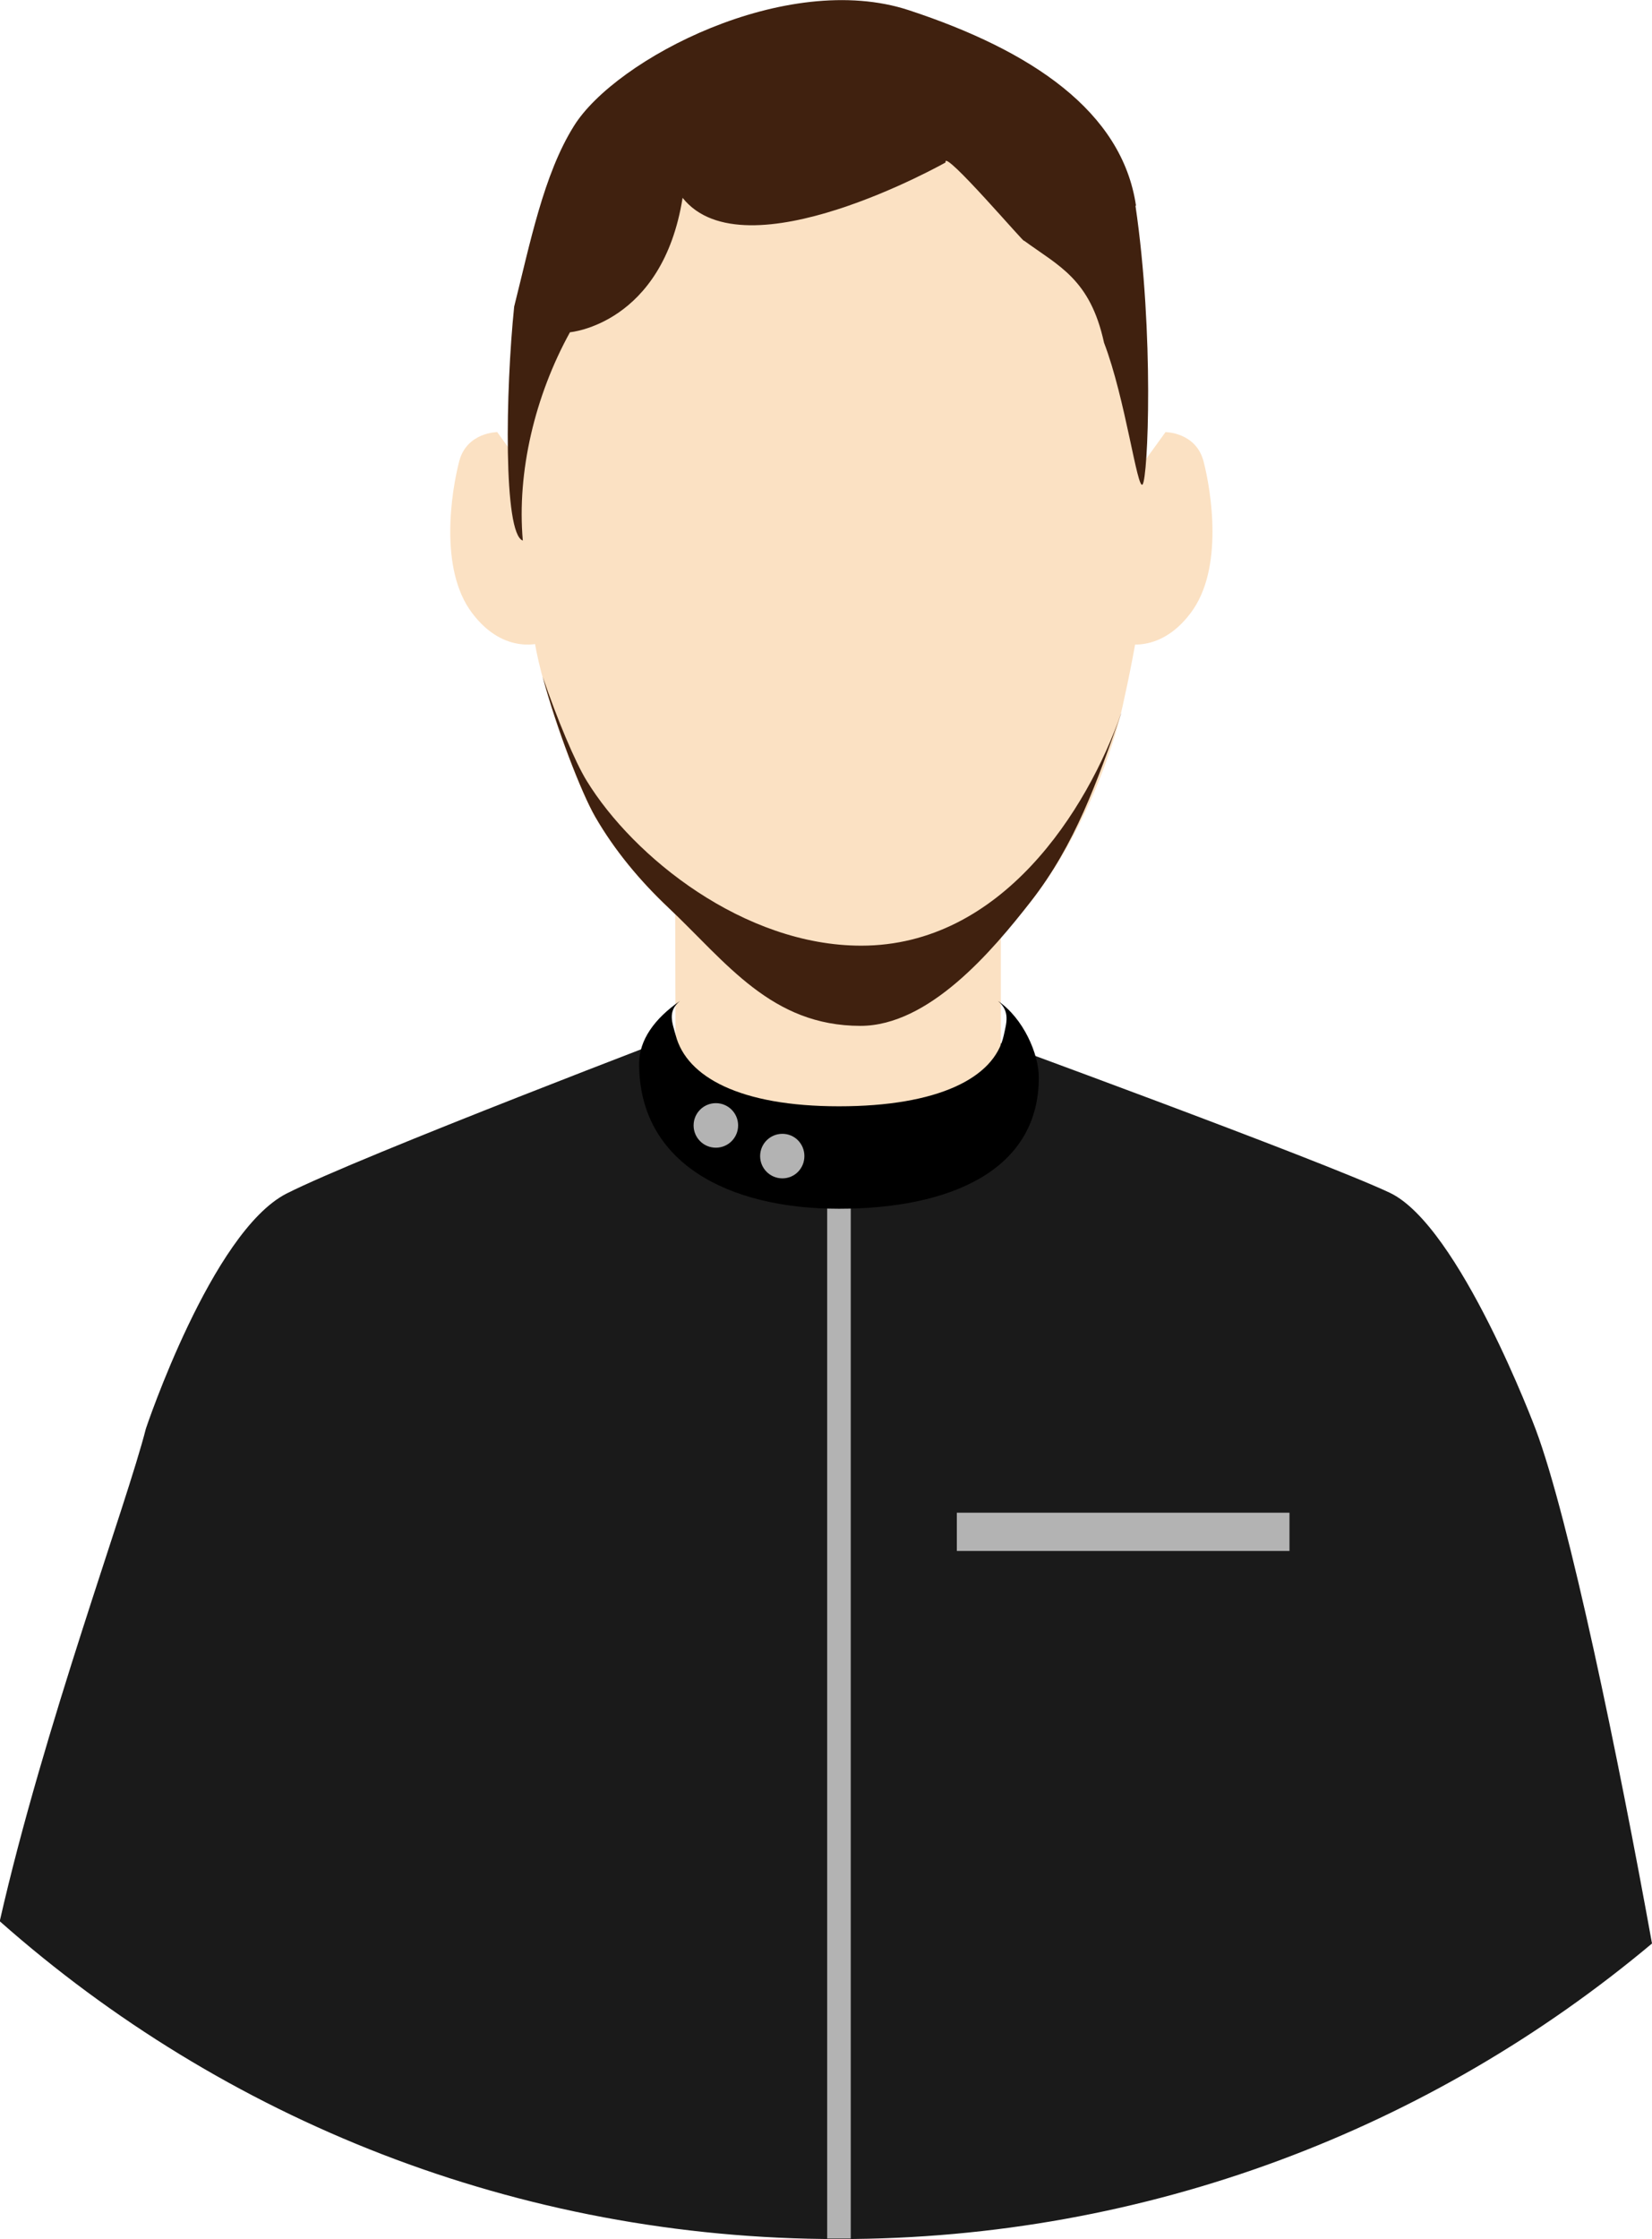 <?xml version="1.0" encoding="UTF-8"?>
<svg id="_レイヤー_2" data-name="レイヤー 2" xmlns="http://www.w3.org/2000/svg" viewBox="0 0 63.07 85.45">
  <defs>
    <style>
      .cls-1 {
        fill: #40210f;
      }

      .cls-2 {
        fill: #1a1a1a;
      }

      .cls-3 {
        fill: #b3b3b3;
      }

      .cls-4 {
        fill: #fbe1c3;
      }
    </style>
  </defs>
  <g id="_レイヤー_1-2" data-name="レイヤー 1">
    <g>
      <path class="cls-2" d="M32.03,85.45c11.82,0,22.64-4.24,31.04-11.28-1.28-7.08-3.16-16.21-4.44-19.62,0,0-2.91-7.77-5.57-9.03-2.67-1.26-15.84-6.07-15.84-6.07l-1.12-.67-8.32.12-1.23.35s-12.75,4.85-15.61,6.3c-2.86,1.46-5.37,8.97-5.37,8.97-.74,2.91-3.89,11.36-5.58,18.8,8.53,7.55,19.74,12.13,32.03,12.13Z"/>
      <path class="cls-4" d="M18.99,16.49s-1.17,0-1.46,1.12c-.29,1.12-.78,4.1.49,5.78,1.26,1.68,2.72,1.12,2.72,1.12v-5.59l-1.75-2.42Z"/>
      <polygon class="cls-4" points="25.77 31.94 25.8 43.3 38.21 43.3 38.21 32.01 25.77 31.94"/>
      <path class="cls-4" d="M44.49,16.49s1.17,0,1.46,1.12c.29,1.12.78,4.1-.49,5.78-1.26,1.68-2.72,1.12-2.72,1.12v-5.59l1.75-2.42Z"/>
      <path class="cls-4" d="M43.83,20.06c0,1.97-.45,4.56-.98,6.93-.75,3.37-4.03,11.09-10.02,11.09-4.31,0-8.39-3.93-10.11-6.9-.64-1.1-1.86-4.41-2.24-6.32-.75-3.78-.82-6.36-.82-9.27,0-9.93,4.79-13.45,12.18-13.45s11.99,7.98,11.99,17.91Z"/>
      <path class="cls-1" d="M43.37,7.85c-.53-3.6-3.99-5.92-8.67-7.46-4.68-1.54-11.2,1.86-12.79,4.42-1.16,1.85-1.68,4.51-2.28,6.89-.33,3.2-.42,8.68.33,8.93-.23-2.62.46-5.52,1.8-7.95,0,0,3.53-.3,4.3-5.13,2.37,2.98,10.04-1.35,10.04-1.35-.12-.59,3.15,3.25,2.99,2.98,1.34.98,2.53,1.47,3.06,3.9.81,2.11,1.27,5.64,1.47,5.41.21-.23.45-5.76-.27-10.64Z"/>
      <path class="cls-1" d="M42.8,27.23c-1.29,3.68-4.55,8.86-9.92,8.86-4.47,0-8.69-3.37-10.48-6.29-.44-.71-1.14-2.38-1.68-3.97.51,1.91,1.47,4.42,2.01,5.35.74,1.28,1.7,2.43,2.78,3.45,2.23,2.11,3.94,4.52,7.34,4.52,2.61,0,5.02-2.84,6.5-4.74,1.71-2.19,2.54-4.6,3.45-7.17Z"/>
      <rect class="cls-3" x="31.58" y="45.2" width=".9" height="40.23"/>
      <path d="M38.1,38.2c.48.4.32.85.22,1.32-.36,1.62-2.51,2.7-6.29,2.7s-5.81-1.12-6.23-2.7c-.13-.48-.33-.92.16-1.32-.97.67-1.56,1.49-1.56,2.39,0,3.8,3.41,5.54,7.63,5.54s7.63-1.45,7.63-5.01c0-.9-.59-2.26-1.56-2.92Z"/>
      <path class="cls-3" d="M30.71,44.12c0,.47-.37.85-.84.85s-.85-.38-.85-.85.38-.85.85-.85.84.38.84.85Z"/>
      <path class="cls-3" d="M28.18,42.95c0,.47-.38.85-.85.85s-.85-.38-.85-.85.38-.85.85-.85.85.38.85.85Z"/>
      <rect class="cls-3" x="36.53" y="57.73" width="12.7" height="1.46"/>
    </g>
  </g>
</svg>